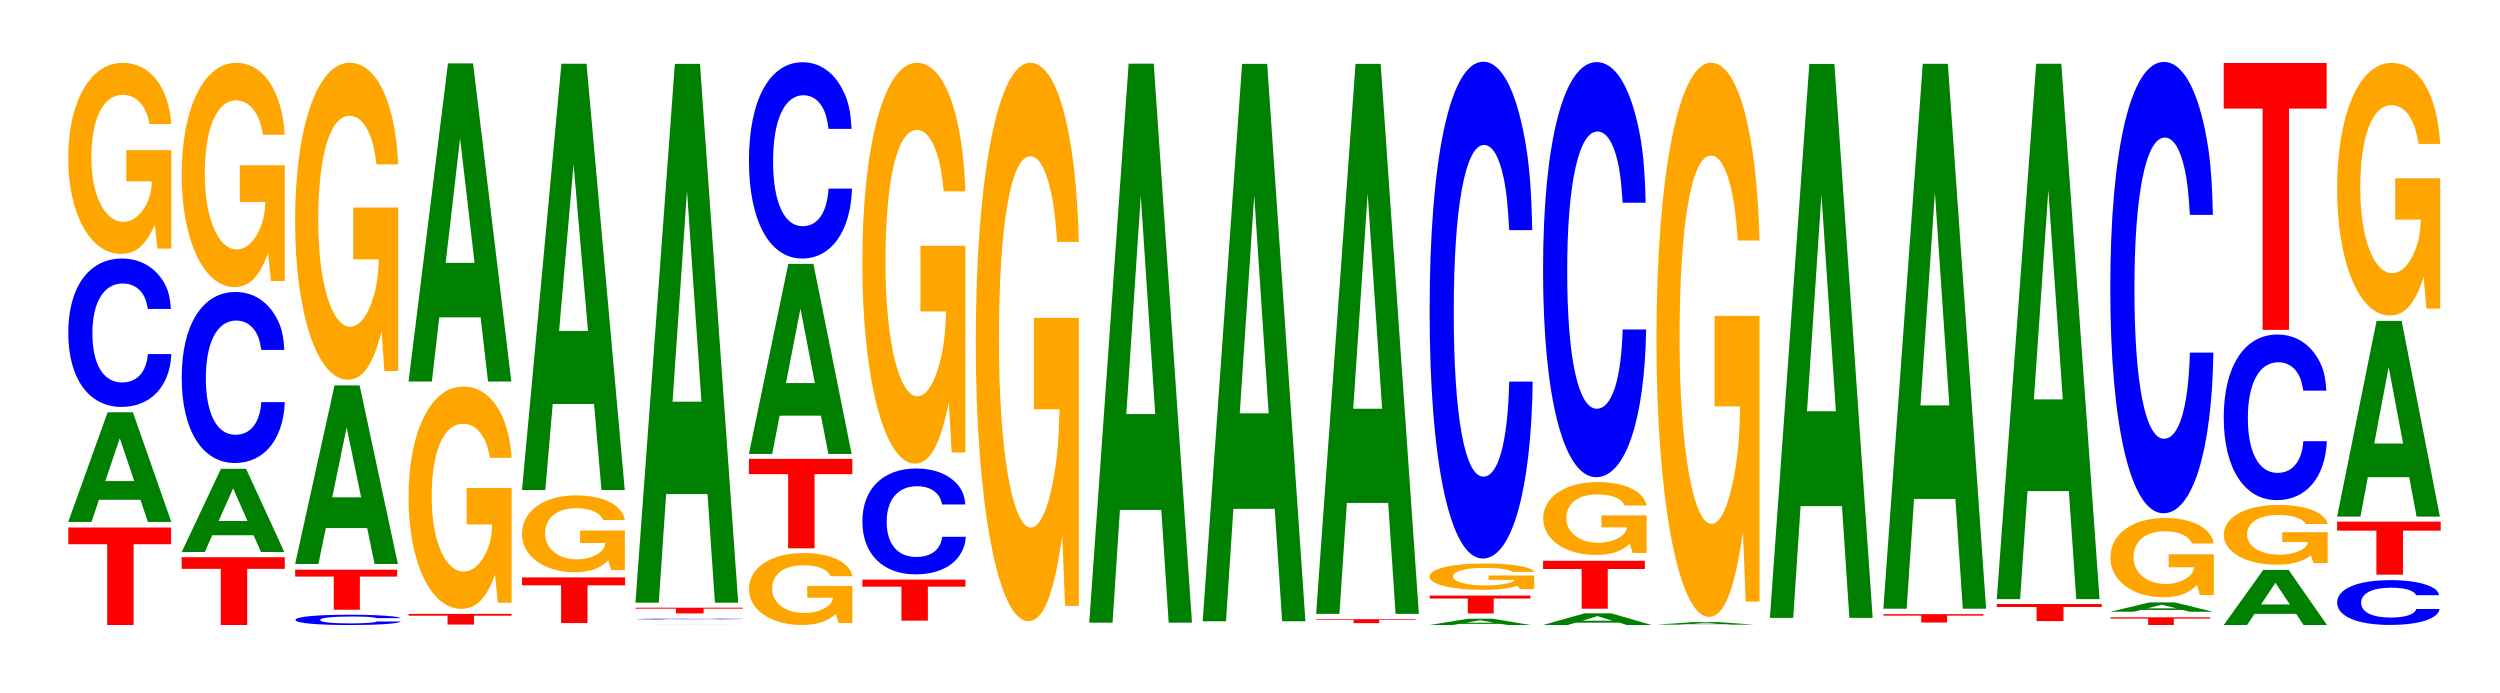 <?xml version="1.0" encoding="UTF-8"?>
<svg xmlns="http://www.w3.org/2000/svg" xmlns:xlink="http://www.w3.org/1999/xlink" width="238pt" height="66pt" viewBox="0 0 238 66" version="1.1">
<defs>
<g>
<symbol overflow="visible" id="glyph0-0">
<path style="stroke:none;" d="M 6.453 -7.688 L 10.016 -7.688 L 10.016 -9.281 L 0.234 -9.281 L 0.234 -7.688 L 3.938 -7.688 L 3.938 0 L 6.453 0 Z M 6.453 -7.688 "/>
</symbol>
<symbol overflow="visible" id="glyph1-0">
<path style="stroke:none;" d="M 7.25 -2.109 L 7.953 0 L 10.188 0 L 6.531 -10.438 L 4.125 -10.438 L 0.375 0 L 2.594 0 L 3.297 -2.109 Z M 6.656 -3.891 L 3.906 -3.891 L 5.281 -7.969 Z M 6.656 -3.891 "/>
</symbol>
<symbol overflow="visible" id="glyph2-0">
<path style="stroke:none;" d="M 10.438 -8.906 C 10.359 -10.078 10.172 -10.812 9.688 -11.578 C 8.828 -12.938 7.453 -13.703 5.781 -13.703 C 2.641 -13.703 0.672 -10.984 0.672 -6.625 C 0.672 -2.297 2.625 0.422 5.734 0.422 C 8.5 0.422 10.344 -1.516 10.484 -4.609 L 8.25 -4.609 C 8.109 -2.891 7.219 -1.906 5.781 -1.906 C 4.016 -1.906 2.969 -3.641 2.969 -6.578 C 2.969 -9.562 4.062 -11.328 5.859 -11.328 C 6.656 -11.328 7.312 -11 7.75 -10.344 C 8 -9.984 8.109 -9.625 8.25 -8.906 Z M 10.438 -8.906 "/>
</symbol>
<symbol overflow="visible" id="glyph3-0">
<path style="stroke:none;" d="M 10.422 -9.328 L 6.141 -9.328 L 6.141 -6.359 L 8.578 -6.359 C 8.516 -5.375 8.375 -4.781 8.047 -4.172 C 7.516 -3.125 6.719 -2.5 5.859 -2.5 C 4.094 -2.5 2.812 -5.031 2.812 -8.594 C 2.812 -12.328 3.938 -14.594 5.797 -14.594 C 6.562 -14.594 7.203 -14.234 7.688 -13.547 C 8 -13.125 8.156 -12.719 8.359 -11.812 L 10.422 -11.812 C 10.156 -15.391 8.375 -17.641 5.797 -17.641 C 2.719 -17.641 0.609 -13.953 0.609 -8.547 C 0.609 -3.281 2.719 0.547 5.609 0.547 C 7.047 0.547 8.016 -0.281 8.844 -2.234 L 9.109 0.047 L 10.422 0.047 Z M 10.422 -9.328 "/>
</symbol>
<symbol overflow="visible" id="glyph4-0">
<path style="stroke:none;" d="M 6.469 -5.344 L 10.047 -5.344 L 10.047 -6.453 L 0.234 -6.453 L 0.234 -5.344 L 3.953 -5.344 L 3.953 0 L 6.469 0 Z M 6.469 -5.344 "/>
</symbol>
<symbol overflow="visible" id="glyph5-0">
<path style="stroke:none;" d="M 7.219 -1.594 L 7.922 0 L 10.141 0 L 6.5 -7.922 L 4.109 -7.922 L 0.375 0 L 2.578 0 L 3.281 -1.594 Z M 6.641 -2.953 L 3.891 -2.953 L 5.266 -6.062 Z M 6.641 -2.953 "/>
</symbol>
<symbol overflow="visible" id="glyph6-0">
<path style="stroke:none;" d="M 10.438 -10.281 C 10.359 -11.625 10.172 -12.484 9.688 -13.344 C 8.828 -14.938 7.453 -15.797 5.781 -15.797 C 2.641 -15.797 0.672 -12.672 0.672 -7.641 C 0.672 -2.641 2.625 0.484 5.734 0.484 C 8.5 0.484 10.344 -1.75 10.484 -5.312 L 8.25 -5.312 C 8.109 -3.328 7.219 -2.203 5.781 -2.203 C 4.016 -2.203 2.969 -4.203 2.969 -7.594 C 2.969 -11.031 4.062 -13.078 5.859 -13.078 C 6.656 -13.078 7.312 -12.688 7.75 -11.938 C 8 -11.516 8.109 -11.109 8.25 -10.281 Z M 10.438 -10.281 "/>
</symbol>
<symbol overflow="visible" id="glyph7-0">
<path style="stroke:none;" d="M 10.422 -10.953 L 6.141 -10.953 L 6.141 -7.453 L 8.578 -7.453 C 8.516 -6.312 8.375 -5.609 8.047 -4.891 C 7.516 -3.656 6.719 -2.938 5.859 -2.938 C 4.094 -2.938 2.812 -5.891 2.812 -10.078 C 2.812 -14.469 3.938 -17.125 5.797 -17.125 C 6.562 -17.125 7.203 -16.703 7.688 -15.891 C 8 -15.391 8.156 -14.922 8.359 -13.859 L 10.422 -13.859 C 10.156 -18.047 8.375 -20.703 5.797 -20.703 C 2.719 -20.703 0.609 -16.375 0.609 -10.031 C 0.609 -3.859 2.719 0.641 5.609 0.641 C 7.047 0.641 8.016 -0.328 8.844 -2.625 L 9.109 0.062 L 10.422 0.062 Z M 10.422 -10.953 "/>
</symbol>
<symbol overflow="visible" id="glyph8-0">
<path style="stroke:none;" d="M 10.672 -0.625 C 10.594 -0.703 10.391 -0.75 9.906 -0.797 C 9.031 -0.891 7.625 -0.953 5.922 -0.953 C 2.688 -0.953 0.688 -0.766 0.688 -0.453 C 0.688 -0.156 2.672 0.031 5.859 0.031 C 8.688 0.031 10.578 -0.109 10.719 -0.312 L 8.438 -0.312 C 8.297 -0.203 7.375 -0.125 5.922 -0.125 C 4.109 -0.125 3.031 -0.25 3.031 -0.453 C 3.031 -0.656 4.156 -0.781 6 -0.781 C 6.812 -0.781 7.484 -0.766 7.922 -0.719 C 8.172 -0.688 8.297 -0.672 8.438 -0.625 Z M 10.672 -0.625 "/>
</symbol>
<symbol overflow="visible" id="glyph9-0">
<path style="stroke:none;" d="M 6.391 -3.156 L 9.938 -3.156 L 9.938 -3.812 L 0.234 -3.812 L 0.234 -3.156 L 3.906 -3.156 L 3.906 0 L 6.391 0 Z M 6.391 -3.156 "/>
</symbol>
<symbol overflow="visible" id="glyph10-0">
<path style="stroke:none;" d="M 7.234 -3.422 L 7.938 0 L 10.156 0 L 6.516 -17 L 4.125 -17 L 0.375 0 L 2.594 0 L 3.297 -3.422 Z M 6.656 -6.344 L 3.906 -6.344 L 5.281 -13 Z M 6.656 -6.344 "/>
</symbol>
<symbol overflow="visible" id="glyph11-0">
<path style="stroke:none;" d="M 10.422 -15.484 L 6.141 -15.484 L 6.141 -10.547 L 8.578 -10.547 C 8.516 -8.922 8.375 -7.938 8.047 -6.906 C 7.516 -5.172 6.719 -4.141 5.859 -4.141 C 4.094 -4.141 2.812 -8.328 2.812 -14.266 C 2.812 -20.469 3.938 -24.219 5.797 -24.219 C 6.562 -24.219 7.203 -23.625 7.688 -22.469 C 8 -21.766 8.156 -21.094 8.359 -19.594 L 10.422 -19.594 C 10.156 -25.516 8.375 -29.266 5.797 -29.266 C 2.719 -29.266 0.609 -23.141 0.609 -14.188 C 0.609 -5.453 2.719 0.906 5.609 0.906 C 7.047 0.906 8.016 -0.469 8.844 -3.719 L 9.109 0.078 L 10.422 0.078 Z M 10.422 -15.484 "/>
</symbol>
<symbol overflow="visible" id="glyph12-0">
<path style="stroke:none;" d="M 6.453 -0.844 L 10.031 -0.844 L 10.031 -1.016 L 0.234 -1.016 L 0.234 -0.844 L 3.938 -0.844 L 3.938 0 L 6.453 0 Z M 6.453 -0.844 "/>
</symbol>
<symbol overflow="visible" id="glyph13-0">
<path style="stroke:none;" d="M 10.422 -10.859 L 6.141 -10.859 L 6.141 -7.391 L 8.578 -7.391 C 8.516 -6.25 8.375 -5.562 8.047 -4.844 C 7.516 -3.625 6.719 -2.906 5.859 -2.906 C 4.094 -2.906 2.812 -5.844 2.812 -10 C 2.812 -14.344 3.938 -16.969 5.797 -16.969 C 6.562 -16.969 7.203 -16.562 7.688 -15.75 C 8 -15.25 8.156 -14.781 8.359 -13.734 L 10.422 -13.734 C 10.156 -17.891 8.375 -20.516 5.797 -20.516 C 2.719 -20.516 0.609 -16.219 0.609 -9.938 C 0.609 -3.828 2.719 0.641 5.609 0.641 C 7.047 0.641 8.016 -0.328 8.844 -2.609 L 9.109 0.062 L 10.422 0.062 Z M 10.422 -10.859 "/>
</symbol>
<symbol overflow="visible" id="glyph14-0">
<path style="stroke:none;" d="M 7.234 -6.109 L 7.938 0 L 10.156 0 L 6.516 -30.281 L 4.125 -30.281 L 0.375 0 L 2.594 0 L 3.297 -6.109 Z M 6.656 -11.297 L 3.906 -11.297 L 5.281 -23.141 Z M 6.656 -11.297 "/>
</symbol>
<symbol overflow="visible" id="glyph15-0">
<path style="stroke:none;" d="M 6.469 -3.594 L 10.047 -3.594 L 10.047 -4.344 L 0.234 -4.344 L 0.234 -3.594 L 3.953 -3.594 L 3.953 0 L 6.469 0 Z M 6.469 -3.594 "/>
</symbol>
<symbol overflow="visible" id="glyph16-0">
<path style="stroke:none;" d="M 10.406 -3.75 L 6.141 -3.75 L 6.141 -2.562 L 8.562 -2.562 C 8.5 -2.172 8.359 -1.922 8.031 -1.672 C 7.516 -1.25 6.703 -1 5.859 -1 C 4.078 -1 2.812 -2.016 2.812 -3.453 C 2.812 -4.969 3.938 -5.875 5.797 -5.875 C 6.562 -5.875 7.203 -5.734 7.688 -5.453 C 8 -5.281 8.156 -5.109 8.344 -4.75 L 10.406 -4.75 C 10.141 -6.188 8.359 -7.094 5.781 -7.094 C 2.703 -7.094 0.609 -5.609 0.609 -3.438 C 0.609 -1.328 2.719 0.219 5.609 0.219 C 7.047 0.219 8.016 -0.109 8.828 -0.906 L 9.094 0.016 L 10.406 0.016 Z M 10.406 -3.75 "/>
</symbol>
<symbol overflow="visible" id="glyph17-0">
<path style="stroke:none;" d="M 7.234 -8.188 L 7.938 0 L 10.156 0 L 6.516 -40.578 L 4.125 -40.578 L 0.375 0 L 2.594 0 L 3.297 -8.188 Z M 6.656 -15.141 L 3.906 -15.141 L 5.281 -31.016 Z M 6.656 -15.141 "/>
</symbol>
<symbol overflow="visible" id="glyph18-0">
<path style="stroke:none;" d="M 10.516 0 L 6.188 0 L 8.641 0 C 8.594 0 8.438 0 8.109 0 C 7.578 0 6.766 0 5.906 0 C 4.125 0 2.844 0 2.844 0 C 2.844 0 3.969 0 5.859 0 C 6.625 0 7.266 0 7.766 0 C 8.078 0 8.234 0 8.422 0 L 10.516 0 C 10.25 -0.016 8.438 -0.016 5.844 -0.016 C 2.734 -0.016 0.625 0 0.625 0 C 0.625 0 2.75 0 5.656 0 C 7.109 0 8.078 0 8.906 0 Z M 10.516 0 "/>
</symbol>
<symbol overflow="visible" id="glyph19-0">
<path style="stroke:none;" d="M 10.859 -0.047 C 10.781 -0.062 10.578 -0.062 10.078 -0.062 C 9.188 -0.078 7.75 -0.078 6.016 -0.078 C 2.734 -0.078 0.703 -0.062 0.703 -0.031 C 0.703 -0.016 2.719 0 5.953 0 C 8.844 0 10.766 -0.016 10.906 -0.031 L 8.578 -0.031 C 8.438 -0.016 7.5 -0.016 6.016 -0.016 C 4.172 -0.016 3.094 -0.016 3.094 -0.031 C 3.094 -0.047 4.219 -0.062 6.094 -0.062 C 6.922 -0.062 7.609 -0.062 8.062 -0.062 C 8.312 -0.062 8.438 -0.047 8.578 -0.047 Z M 10.859 -0.047 "/>
</symbol>
<symbol overflow="visible" id="glyph20-0">
<path style="stroke:none;" d="M 6.734 -0.453 L 10.469 -0.453 L 10.469 -0.547 L 0.25 -0.547 L 0.25 -0.453 L 4.109 -0.453 L 4.109 0 L 6.734 0 Z M 6.734 -0.453 "/>
</symbol>
<symbol overflow="visible" id="glyph21-0">
<path style="stroke:none;" d="M 7.234 -10.344 L 7.938 0 L 10.156 0 L 6.516 -51.297 L 4.125 -51.297 L 0.375 0 L 2.594 0 L 3.297 -10.344 Z M 6.656 -19.141 L 3.906 -19.141 L 5.281 -39.203 Z M 6.656 -19.141 "/>
</symbol>
<symbol overflow="visible" id="glyph22-0">
<path style="stroke:none;" d="M 10.469 -3.516 L 6.172 -3.516 L 6.172 -2.391 L 8.625 -2.391 C 8.562 -2.016 8.406 -1.797 8.094 -1.562 C 7.562 -1.172 6.75 -0.938 5.891 -0.938 C 4.109 -0.938 2.828 -1.891 2.828 -3.234 C 2.828 -4.641 3.969 -5.484 5.828 -5.484 C 6.594 -5.484 7.25 -5.359 7.734 -5.094 C 8.047 -4.938 8.203 -4.781 8.406 -4.438 L 10.469 -4.438 C 10.203 -5.781 8.406 -6.641 5.812 -6.641 C 2.719 -6.641 0.625 -5.25 0.625 -3.219 C 0.625 -1.234 2.734 0.203 5.641 0.203 C 7.094 0.203 8.062 -0.109 8.891 -0.844 L 9.156 0.016 L 10.469 0.016 Z M 10.469 -3.516 "/>
</symbol>
<symbol overflow="visible" id="glyph23-0">
<path style="stroke:none;" d="M 6.484 -7.062 L 10.078 -7.062 L 10.078 -8.516 L 0.234 -8.516 L 0.234 -7.062 L 3.969 -7.062 L 3.969 0 L 6.484 0 Z M 6.484 -7.062 "/>
</symbol>
<symbol overflow="visible" id="glyph24-0">
<path style="stroke:none;" d="M 7.234 -3.641 L 7.938 0 L 10.156 0 L 6.516 -18.094 L 4.125 -18.094 L 0.375 0 L 2.594 0 L 3.297 -3.641 Z M 6.656 -6.75 L 3.906 -6.75 L 5.281 -13.828 Z M 6.656 -6.75 "/>
</symbol>
<symbol overflow="visible" id="glyph25-0">
<path style="stroke:none;" d="M 10.438 -11.781 C 10.359 -13.328 10.172 -14.312 9.688 -15.312 C 8.828 -17.125 7.453 -18.125 5.781 -18.125 C 2.641 -18.125 0.672 -14.531 0.672 -8.75 C 0.672 -3.031 2.625 0.562 5.734 0.562 C 8.5 0.562 10.344 -2 10.484 -6.094 L 8.25 -6.094 C 8.109 -3.812 7.219 -2.516 5.781 -2.516 C 4.016 -2.516 2.969 -4.812 2.969 -8.703 C 2.969 -12.641 4.062 -14.984 5.859 -14.984 C 6.656 -14.984 7.312 -14.547 7.75 -13.688 C 8 -13.203 8.109 -12.734 8.25 -11.781 Z M 10.438 -11.781 "/>
</symbol>
<symbol overflow="visible" id="glyph26-0">
<path style="stroke:none;" d="M 6.469 -3.234 L 10.047 -3.234 L 10.047 -3.906 L 0.234 -3.906 L 0.234 -3.234 L 3.953 -3.234 L 3.953 0 L 6.469 0 Z M 6.469 -3.234 "/>
</symbol>
<symbol overflow="visible" id="glyph27-0">
<path style="stroke:none;" d="M 10.469 -6.359 C 10.391 -7.203 10.188 -7.719 9.719 -8.266 C 8.859 -9.25 7.469 -9.781 5.797 -9.781 C 2.641 -9.781 0.672 -7.844 0.672 -4.734 C 0.672 -1.641 2.625 0.297 5.734 0.297 C 8.516 0.297 10.375 -1.078 10.516 -3.281 L 8.266 -3.281 C 8.125 -2.062 7.234 -1.359 5.797 -1.359 C 4.016 -1.359 2.984 -2.594 2.984 -4.703 C 2.984 -6.828 4.062 -8.094 5.875 -8.094 C 6.672 -8.094 7.328 -7.859 7.766 -7.391 C 8.016 -7.125 8.125 -6.875 8.266 -6.359 Z M 10.469 -6.359 "/>
</symbol>
<symbol overflow="visible" id="glyph28-0">
<path style="stroke:none;" d="M 10.422 -19.578 L 6.141 -19.578 L 6.141 -13.328 L 8.578 -13.328 C 8.516 -11.281 8.375 -10.031 8.047 -8.734 C 7.516 -6.547 6.719 -5.25 5.859 -5.25 C 4.094 -5.25 2.812 -10.531 2.812 -18.031 C 2.812 -25.875 3.938 -30.609 5.797 -30.609 C 6.562 -30.609 7.203 -29.859 7.688 -28.422 C 8 -27.516 8.156 -26.672 8.359 -24.766 L 10.422 -24.766 C 10.156 -32.266 8.375 -37 5.797 -37 C 2.719 -37 0.609 -29.266 0.609 -17.922 C 0.609 -6.891 2.719 1.156 5.609 1.156 C 7.047 1.156 8.016 -0.594 8.844 -4.688 L 9.109 0.094 L 10.422 0.094 Z M 10.422 -19.578 "/>
</symbol>
<symbol overflow="visible" id="glyph29-0">
<path style="stroke:none;" d="M 10.422 -27.281 L 6.141 -27.281 L 6.141 -18.578 L 8.578 -18.578 C 8.516 -15.734 8.375 -13.984 8.047 -12.172 C 7.516 -9.109 6.719 -7.312 5.859 -7.312 C 4.094 -7.312 2.812 -14.688 2.812 -25.125 C 2.812 -36.047 3.938 -42.656 5.797 -42.656 C 6.562 -42.656 7.203 -41.609 7.688 -39.594 C 8 -38.344 8.156 -37.156 8.359 -34.516 L 10.422 -34.516 C 10.156 -44.953 8.375 -51.562 5.797 -51.562 C 2.719 -51.562 0.609 -40.781 0.609 -24.984 C 0.609 -9.609 2.719 1.594 5.609 1.594 C 7.047 1.594 8.016 -0.828 8.844 -6.547 L 9.109 0.141 L 10.422 0.141 Z M 10.422 -27.281 "/>
</symbol>
<symbol overflow="visible" id="glyph30-0">
<path style="stroke:none;" d="M 7.234 -10.734 L 7.938 0 L 10.156 0 L 6.516 -53.219 L 4.125 -53.219 L 0.375 0 L 2.594 0 L 3.297 -10.734 Z M 6.656 -19.859 L 3.906 -19.859 L 5.281 -40.656 Z M 6.656 -19.859 "/>
</symbol>
<symbol overflow="visible" id="glyph31-0">
<path style="stroke:none;" d="M 7.234 -10.703 L 7.938 0 L 10.156 0 L 6.516 -53.062 L 4.125 -53.062 L 0.375 0 L 2.594 0 L 3.297 -10.703 Z M 6.656 -19.797 L 3.906 -19.797 L 5.281 -40.547 Z M 6.656 -19.797 "/>
</symbol>
<symbol overflow="visible" id="glyph32-0">
<path style="stroke:none;" d="M 6.234 -0.312 L 9.688 -0.312 L 9.688 -0.375 L 0.234 -0.375 L 0.234 -0.312 L 3.797 -0.312 L 3.797 0 L 6.234 0 Z M 6.234 -0.312 "/>
</symbol>
<symbol overflow="visible" id="glyph33-0">
<path style="stroke:none;" d="M 7.234 -10.562 L 7.938 0 L 10.156 0 L 6.516 -52.359 L 4.125 -52.359 L 0.375 0 L 2.594 0 L 3.297 -10.562 Z M 6.656 -19.531 L 3.906 -19.531 L 5.281 -40.016 Z M 6.656 -19.531 "/>
</symbol>
<symbol overflow="visible" id="glyph34-0">
<path style="stroke:none;" d="M 7.109 -0.109 L 7.797 0 L 9.984 0 L 6.406 -0.594 L 4.047 -0.594 L 0.375 0 L 2.547 0 L 3.234 -0.109 Z M 6.531 -0.219 L 3.828 -0.219 L 5.188 -0.453 Z M 6.531 -0.219 "/>
</symbol>
<symbol overflow="visible" id="glyph35-0">
<path style="stroke:none;" d="M 6.328 -1.422 L 9.828 -1.422 L 9.828 -1.703 L 0.234 -1.703 L 0.234 -1.422 L 3.859 -1.422 L 3.859 0 L 6.328 0 Z M 6.328 -1.422 "/>
</symbol>
<symbol overflow="visible" id="glyph36-0">
<path style="stroke:none;" d="M 10.594 -1.297 L 6.25 -1.297 L 6.25 -0.875 L 8.719 -0.875 C 8.656 -0.75 8.516 -0.656 8.188 -0.578 C 7.641 -0.438 6.828 -0.344 5.969 -0.344 C 4.156 -0.344 2.859 -0.703 2.859 -1.188 C 2.859 -1.703 4.016 -2.016 5.906 -2.016 C 6.672 -2.016 7.328 -1.969 7.828 -1.875 C 8.141 -1.812 8.297 -1.766 8.5 -1.641 L 10.594 -1.641 C 10.328 -2.125 8.516 -2.438 5.891 -2.438 C 2.75 -2.438 0.625 -1.938 0.625 -1.188 C 0.625 -0.453 2.766 0.078 5.703 0.078 C 7.172 0.078 8.156 -0.047 8.984 -0.312 L 9.25 0 L 10.594 0 Z M 10.594 -1.297 "/>
</symbol>
<symbol overflow="visible" id="glyph37-0">
<path style="stroke:none;" d="M 10.438 -29.844 C 10.359 -33.734 10.172 -36.219 9.688 -38.75 C 8.828 -43.328 7.453 -45.875 5.781 -45.875 C 2.641 -45.875 0.672 -36.766 0.672 -22.156 C 0.672 -7.672 2.625 1.422 5.734 1.422 C 8.5 1.422 10.344 -5.078 10.484 -15.422 L 8.25 -15.422 C 8.109 -9.656 7.219 -6.375 5.781 -6.375 C 4.016 -6.375 2.969 -12.203 2.969 -22.031 C 2.969 -32 4.062 -37.953 5.859 -37.953 C 6.656 -37.953 7.312 -36.828 7.75 -34.672 C 8 -33.422 8.109 -32.25 8.25 -29.844 Z M 10.438 -29.844 "/>
</symbol>
<symbol overflow="visible" id="glyph38-0">
<path style="stroke:none;" d="M 7.641 -0.219 L 8.375 0 L 10.734 0 L 6.891 -1.109 L 4.344 -1.109 L 0.391 0 L 2.734 0 L 3.484 -0.219 Z M 7.016 -0.406 L 4.125 -0.406 L 5.578 -0.844 Z M 7.016 -0.406 "/>
</symbol>
<symbol overflow="visible" id="glyph39-0">
<path style="stroke:none;" d="M 6.391 -3.781 L 9.922 -3.781 L 9.922 -4.562 L 0.234 -4.562 L 0.234 -3.781 L 3.906 -3.781 L 3.906 0 L 6.391 0 Z M 6.391 -3.781 "/>
</symbol>
<symbol overflow="visible" id="glyph40-0">
<path style="stroke:none;" d="M 10.469 -3.562 L 6.172 -3.562 L 6.172 -2.422 L 8.609 -2.422 C 8.547 -2.047 8.406 -1.828 8.078 -1.594 C 7.547 -1.188 6.734 -0.953 5.891 -0.953 C 4.109 -0.953 2.828 -1.922 2.828 -3.281 C 2.828 -4.703 3.953 -5.562 5.828 -5.562 C 6.594 -5.562 7.234 -5.422 7.734 -5.172 C 8.031 -5 8.203 -4.844 8.391 -4.5 L 10.469 -4.5 C 10.203 -5.859 8.406 -6.734 5.812 -6.734 C 2.719 -6.734 0.625 -5.312 0.625 -3.266 C 0.625 -1.25 2.734 0.203 5.641 0.203 C 7.078 0.203 8.047 -0.109 8.875 -0.859 L 9.141 0.016 L 10.469 0.016 Z M 10.469 -3.562 "/>
</symbol>
<symbol overflow="visible" id="glyph41-0">
<path style="stroke:none;" d="M 10.438 -24.938 C 10.359 -28.188 10.172 -30.266 9.688 -32.391 C 8.828 -36.219 7.453 -38.328 5.781 -38.328 C 2.641 -38.328 0.672 -30.734 0.672 -18.516 C 0.672 -6.422 2.625 1.188 5.734 1.188 C 8.5 1.188 10.344 -4.25 10.484 -12.875 L 8.25 -12.875 C 8.109 -8.078 7.219 -5.328 5.781 -5.328 C 4.016 -5.328 2.969 -10.188 2.969 -18.422 C 2.969 -26.75 4.062 -31.719 5.859 -31.719 C 6.656 -31.719 7.312 -30.781 7.75 -28.969 C 8 -27.938 8.109 -26.953 8.25 -24.938 Z M 10.438 -24.938 "/>
</symbol>
<symbol overflow="visible" id="glyph42-0">
<path style="stroke:none;" d="M 6.922 -0.047 L 7.578 0 L 9.703 0 L 6.234 -0.25 L 3.938 -0.25 L 0.359 0 L 2.469 0 L 3.156 -0.047 Z M 6.359 -0.094 L 3.734 -0.094 L 5.047 -0.188 Z M 6.359 -0.094 "/>
</symbol>
<symbol overflow="visible" id="glyph43-0">
<path style="stroke:none;" d="M 10.422 -27.062 L 6.141 -27.062 L 6.141 -18.438 L 8.578 -18.438 C 8.516 -15.594 8.375 -13.875 8.047 -12.078 C 7.516 -9.047 6.719 -7.25 5.859 -7.25 C 4.094 -7.25 2.812 -14.562 2.812 -24.922 C 2.812 -35.766 3.938 -42.312 5.797 -42.312 C 6.562 -42.312 7.203 -41.281 7.688 -39.281 C 8 -38.031 8.156 -36.859 8.359 -34.234 L 10.422 -34.234 C 10.156 -44.594 8.375 -51.156 5.797 -51.156 C 2.719 -51.156 0.609 -40.453 0.609 -24.781 C 0.609 -9.531 2.719 1.594 5.609 1.594 C 7.047 1.594 8.016 -0.828 8.844 -6.484 L 9.109 0.141 L 10.422 0.141 Z M 10.422 -27.062 "/>
</symbol>
<symbol overflow="visible" id="glyph44-0">
<path style="stroke:none;" d="M 7.234 -10.641 L 7.938 0 L 10.156 0 L 6.516 -52.734 L 4.125 -52.734 L 0.375 0 L 2.594 0 L 3.297 -10.641 Z M 6.656 -19.672 L 3.906 -19.672 L 5.281 -40.297 Z M 6.656 -19.672 "/>
</symbol>
<symbol overflow="visible" id="glyph45-0">
<path style="stroke:none;" d="M 6.281 -0.656 L 9.75 -0.656 L 9.75 -0.797 L 0.234 -0.797 L 0.234 -0.656 L 3.828 -0.656 L 3.828 0 L 6.281 0 Z M 6.281 -0.656 "/>
</symbol>
<symbol overflow="visible" id="glyph46-0">
<path style="stroke:none;" d="M 7.234 -10.453 L 7.938 0 L 10.156 0 L 6.516 -51.875 L 4.125 -51.875 L 0.375 0 L 2.594 0 L 3.297 -10.453 Z M 6.656 -19.359 L 3.906 -19.359 L 5.281 -39.641 Z M 6.656 -19.359 "/>
</symbol>
<symbol overflow="visible" id="glyph47-0">
<path style="stroke:none;" d="M 6.594 -1.344 L 10.234 -1.344 L 10.234 -1.625 L 0.234 -1.625 L 0.234 -1.344 L 4.031 -1.344 L 4.031 0 L 6.594 0 Z M 6.594 -1.344 "/>
</symbol>
<symbol overflow="visible" id="glyph48-0">
<path style="stroke:none;" d="M 7.234 -10.281 L 7.938 0 L 10.156 0 L 6.516 -50.969 L 4.125 -50.969 L 0.375 0 L 2.594 0 L 3.297 -10.281 Z M 6.656 -19.016 L 3.906 -19.016 L 5.281 -38.938 Z M 6.656 -19.016 "/>
</symbol>
<symbol overflow="visible" id="glyph49-0">
<path style="stroke:none;" d="M 6.266 -0.609 L 9.734 -0.609 L 9.734 -0.734 L 0.234 -0.734 L 0.234 -0.609 L 3.828 -0.609 L 3.828 0 L 6.266 0 Z M 6.266 -0.609 "/>
</symbol>
<symbol overflow="visible" id="glyph50-0">
<path style="stroke:none;" d="M 7.234 -0.172 L 7.938 0 L 10.156 0 L 6.516 -0.891 L 4.125 -0.891 L 0.375 0 L 2.594 0 L 3.297 -0.172 Z M 6.656 -0.328 L 3.906 -0.328 L 5.281 -0.672 Z M 6.656 -0.328 "/>
</symbol>
<symbol overflow="visible" id="glyph51-0">
<path style="stroke:none;" d="M 10.469 -3.859 L 6.172 -3.859 L 6.172 -2.625 L 8.609 -2.625 C 8.547 -2.234 8.406 -1.984 8.078 -1.719 C 7.547 -1.297 6.734 -1.031 5.891 -1.031 C 4.109 -1.031 2.828 -2.078 2.828 -3.562 C 2.828 -5.109 3.953 -6.047 5.828 -6.047 C 6.594 -6.047 7.234 -5.891 7.734 -5.609 C 8.031 -5.438 8.203 -5.266 8.391 -4.891 L 10.469 -4.891 C 10.203 -6.375 8.406 -7.312 5.812 -7.312 C 2.719 -7.312 0.625 -5.781 0.625 -3.547 C 0.625 -1.359 2.734 0.234 5.641 0.234 C 7.078 0.234 8.047 -0.125 8.875 -0.922 L 9.141 0.016 L 10.469 0.016 Z M 10.469 -3.859 "/>
</symbol>
<symbol overflow="visible" id="glyph52-0">
<path style="stroke:none;" d="M 10.438 -27.109 C 10.359 -30.641 10.172 -32.891 9.688 -35.203 C 8.828 -39.359 7.453 -41.672 5.781 -41.672 C 2.641 -41.672 0.672 -33.406 0.672 -20.125 C 0.672 -6.969 2.625 1.297 5.734 1.297 C 8.5 1.297 10.344 -4.609 10.484 -14 L 8.25 -14 C 8.109 -8.766 7.219 -5.797 5.781 -5.797 C 4.016 -5.797 2.969 -11.078 2.969 -20.016 C 2.969 -29.078 4.062 -34.469 5.859 -34.469 C 6.656 -34.469 7.312 -33.453 7.75 -31.484 C 8 -30.359 8.109 -29.297 8.25 -27.109 Z M 10.438 -27.109 "/>
</symbol>
<symbol overflow="visible" id="glyph53-0">
<path style="stroke:none;" d="M 7.266 -1.062 L 7.969 0 L 10.203 0 L 6.547 -5.25 L 4.141 -5.25 L 0.375 0 L 2.594 0 L 3.312 -1.062 Z M 6.672 -1.953 L 3.922 -1.953 L 5.297 -4.016 Z M 6.672 -1.953 "/>
</symbol>
<symbol overflow="visible" id="glyph54-0">
<path style="stroke:none;" d="M 10.516 -2.922 L 6.188 -2.922 L 6.188 -1.984 L 8.641 -1.984 C 8.594 -1.688 8.438 -1.5 8.109 -1.297 C 7.578 -0.969 6.766 -0.781 5.906 -0.781 C 4.125 -0.781 2.844 -1.578 2.844 -2.688 C 2.844 -3.859 3.969 -4.562 5.859 -4.562 C 6.625 -4.562 7.266 -4.453 7.766 -4.234 C 8.078 -4.109 8.234 -3.984 8.422 -3.703 L 10.516 -3.703 C 10.25 -4.812 8.438 -5.516 5.844 -5.516 C 2.734 -5.516 0.625 -4.375 0.625 -2.672 C 0.625 -1.031 2.75 0.172 5.656 0.172 C 7.109 0.172 8.078 -0.094 8.906 -0.703 L 9.172 0.016 L 10.516 0.016 Z M 10.516 -2.922 "/>
</symbol>
<symbol overflow="visible" id="glyph55-0">
<path style="stroke:none;" d="M 10.438 -9.953 C 10.359 -11.25 10.172 -12.078 9.688 -12.922 C 8.828 -14.453 7.453 -15.297 5.781 -15.297 C 2.641 -15.297 0.672 -12.266 0.672 -7.391 C 0.672 -2.562 2.625 0.469 5.734 0.469 C 8.5 0.469 10.344 -1.688 10.484 -5.141 L 8.25 -5.141 C 8.109 -3.219 7.219 -2.125 5.781 -2.125 C 4.016 -2.125 2.969 -4.062 2.969 -7.344 C 2.969 -10.672 4.062 -12.656 5.859 -12.656 C 6.656 -12.656 7.312 -12.281 7.75 -11.562 C 8 -11.141 8.109 -10.75 8.25 -9.953 Z M 10.438 -9.953 "/>
</symbol>
<symbol overflow="visible" id="glyph56-0">
<path style="stroke:none;" d="M 6.453 -21.062 L 10.031 -21.062 L 10.031 -25.406 L 0.234 -25.406 L 0.234 -21.062 L 3.938 -21.062 L 3.938 0 L 6.453 0 Z M 6.453 -21.062 "/>
</symbol>
<symbol overflow="visible" id="glyph57-0">
<path style="stroke:none;" d="M 10.375 -2.703 C 10.297 -3.047 10.109 -3.266 9.641 -3.5 C 8.781 -3.922 7.406 -4.141 5.75 -4.141 C 2.625 -4.141 0.672 -3.328 0.672 -2 C 0.672 -0.688 2.609 0.125 5.688 0.125 C 8.453 0.125 10.281 -0.453 10.422 -1.391 L 8.203 -1.391 C 8.062 -0.875 7.172 -0.578 5.75 -0.578 C 3.984 -0.578 2.953 -1.109 2.953 -1.984 C 2.953 -2.891 4.031 -3.422 5.828 -3.422 C 6.625 -3.422 7.281 -3.328 7.703 -3.125 C 7.938 -3.016 8.062 -2.922 8.203 -2.703 Z M 10.375 -2.703 "/>
</symbol>
<symbol overflow="visible" id="glyph58-0">
<path style="stroke:none;" d="M 6.5 -4.188 L 10.094 -4.188 L 10.094 -5.047 L 0.234 -5.047 L 0.234 -4.188 L 3.969 -4.188 L 3.969 0 L 6.5 0 Z M 6.5 -4.188 "/>
</symbol>
<symbol overflow="visible" id="glyph59-0">
<path style="stroke:none;" d="M 7.234 -3.75 L 7.938 0 L 10.156 0 L 6.516 -18.625 L 4.125 -18.625 L 0.375 0 L 2.594 0 L 3.297 -3.75 Z M 6.656 -6.953 L 3.906 -6.953 L 5.281 -14.234 Z M 6.656 -6.953 "/>
</symbol>
<symbol overflow="visible" id="glyph60-0">
<path style="stroke:none;" d="M 10.422 -12.344 L 6.141 -12.344 L 6.141 -8.406 L 8.578 -8.406 C 8.516 -7.109 8.375 -6.328 8.047 -5.516 C 7.516 -4.125 6.719 -3.312 5.859 -3.312 C 4.094 -3.312 2.812 -6.641 2.812 -11.359 C 2.812 -16.312 3.938 -19.297 5.797 -19.297 C 6.562 -19.297 7.203 -18.828 7.688 -17.922 C 8 -17.344 8.156 -16.812 8.359 -15.609 L 10.422 -15.609 C 10.156 -20.344 8.375 -23.328 5.797 -23.328 C 2.719 -23.328 0.609 -18.453 0.609 -11.297 C 0.609 -4.344 2.719 0.719 5.609 0.719 C 7.047 0.719 8.016 -0.375 8.844 -2.953 L 9.109 0.062 L 10.422 0.062 Z M 10.422 -12.344 "/>
</symbol>
</g>
</defs>
<g id="surface1">
<g style="fill:rgb(100%,0%,0%);fill-opacity:1;">
  <use xlink:href="#glyph0-0" x="6.267" y="59.5"/>
</g>
<g style="fill:rgb(0%,50.194%,0%);fill-opacity:1;">
  <use xlink:href="#glyph1-0" x="6.121" y="49.687"/>
</g>
<g style="fill:rgb(0%,0%,100%);fill-opacity:1;">
  <use xlink:href="#glyph2-0" x="5.828" y="38.317"/>
</g>
<g style="fill:rgb(100%,64.647%,0%);fill-opacity:1;">
  <use xlink:href="#glyph3-0" x="5.885" y="23.622"/>
</g>
<g style="fill:rgb(100%,0%,0%);fill-opacity:1;">
  <use xlink:href="#glyph4-0" x="17.063" y="59.5"/>
</g>
<g style="fill:rgb(0%,50.194%,0%);fill-opacity:1;">
  <use xlink:href="#glyph5-0" x="16.925" y="52.551"/>
</g>
<g style="fill:rgb(0%,0%,100%);fill-opacity:1;">
  <use xlink:href="#glyph6-0" x="16.628" y="43.595"/>
</g>
<g style="fill:rgb(100%,64.647%,0%);fill-opacity:1;">
  <use xlink:href="#glyph7-0" x="16.685" y="26.686"/>
</g>
<g style="fill:rgb(0%,0%,100%);fill-opacity:1;">
  <use xlink:href="#glyph8-0" x="27.443" y="59.474"/>
</g>
<g style="fill:rgb(100%,0%,0%);fill-opacity:1;">
  <use xlink:href="#glyph9-0" x="27.867" y="58.047"/>
</g>
<g style="fill:rgb(0%,50.194%,0%);fill-opacity:1;">
  <use xlink:href="#glyph10-0" x="27.721" y="53.692"/>
</g>
<g style="fill:rgb(100%,64.647%,0%);fill-opacity:1;">
  <use xlink:href="#glyph11-0" x="27.485" y="35.244"/>
</g>
<g style="fill:rgb(100%,0%,0%);fill-opacity:1;">
  <use xlink:href="#glyph12-0" x="38.667" y="59.459"/>
</g>
<g style="fill:rgb(100%,64.647%,0%);fill-opacity:1;">
  <use xlink:href="#glyph13-0" x="38.285" y="57.318"/>
</g>
<g style="fill:rgb(0%,50.194%,0%);fill-opacity:1;">
  <use xlink:href="#glyph14-0" x="38.521" y="36.319"/>
</g>
<g style="fill:rgb(100%,0%,0%);fill-opacity:1;">
  <use xlink:href="#glyph15-0" x="49.463" y="59.314"/>
</g>
<g style="fill:rgb(100%,64.647%,0%);fill-opacity:1;">
  <use xlink:href="#glyph16-0" x="49.081" y="54.254"/>
</g>
<g style="fill:rgb(0%,50.194%,0%);fill-opacity:1;">
  <use xlink:href="#glyph17-0" x="49.321" y="46.646"/>
</g>
<g style="fill:rgb(100%,64.647%,0%);fill-opacity:1;">
  <use xlink:href="#glyph18-0" x="59.877" y="59.5"/>
</g>
<g style="fill:rgb(0%,0%,100%);fill-opacity:1;">
  <use xlink:href="#glyph19-0" x="59.828" y="58.973"/>
</g>
<g style="fill:rgb(100%,0%,0%);fill-opacity:1;">
  <use xlink:href="#glyph20-0" x="60.248" y="58.398"/>
</g>
<g style="fill:rgb(0%,50.194%,0%);fill-opacity:1;">
  <use xlink:href="#glyph21-0" x="60.121" y="57.377"/>
</g>
<g style="fill:rgb(100%,64.647%,0%);fill-opacity:1;">
  <use xlink:href="#glyph22-0" x="70.677" y="59.294"/>
</g>
<g style="fill:rgb(100%,0%,0%);fill-opacity:1;">
  <use xlink:href="#glyph23-0" x="71.063" y="52.202"/>
</g>
<g style="fill:rgb(0%,50.194%,0%);fill-opacity:1;">
  <use xlink:href="#glyph24-0" x="70.921" y="43.215"/>
</g>
<g style="fill:rgb(0%,0%,100%);fill-opacity:1;">
  <use xlink:href="#glyph25-0" x="70.628" y="24.051"/>
</g>
<g style="fill:rgb(100%,0%,0%);fill-opacity:1;">
  <use xlink:href="#glyph26-0" x="81.863" y="59.086"/>
</g>
<g style="fill:rgb(0%,0%,100%);fill-opacity:1;">
  <use xlink:href="#glyph27-0" x="81.428" y="54.382"/>
</g>
<g style="fill:rgb(100%,64.647%,0%);fill-opacity:1;">
  <use xlink:href="#glyph28-0" x="81.485" y="42.979"/>
</g>
<g style="fill:rgb(100%,64.647%,0%);fill-opacity:1;">
  <use xlink:href="#glyph29-0" x="92.285" y="57.54"/>
</g>
<g style="fill:rgb(0%,50.194%,0%);fill-opacity:1;">
  <use xlink:href="#glyph30-0" x="103.321" y="59.278"/>
</g>
<g style="fill:rgb(0%,50.194%,0%);fill-opacity:1;">
  <use xlink:href="#glyph31-0" x="114.121" y="59.145"/>
</g>
<g style="fill:rgb(100%,0%,0%);fill-opacity:1;">
  <use xlink:href="#glyph32-0" x="125.063" y="59.323"/>
</g>
<g style="fill:rgb(0%,50.194%,0%);fill-opacity:1;">
  <use xlink:href="#glyph33-0" x="124.921" y="58.44"/>
</g>
<g style="fill:rgb(0%,50.194%,0%);fill-opacity:1;">
  <use xlink:href="#glyph34-0" x="135.717" y="59.5"/>
</g>
<g style="fill:rgb(100%,0%,0%);fill-opacity:1;">
  <use xlink:href="#glyph35-0" x="135.875" y="58.402"/>
</g>
<g style="fill:rgb(100%,64.647%,0%);fill-opacity:1;">
  <use xlink:href="#glyph36-0" x="135.462" y="56.08"/>
</g>
<g style="fill:rgb(0%,0%,100%);fill-opacity:1;">
  <use xlink:href="#glyph37-0" x="135.428" y="51.752"/>
</g>
<g style="fill:rgb(0%,50.194%,0%);fill-opacity:1;">
  <use xlink:href="#glyph38-0" x="146.498" y="59.5"/>
</g>
<g style="fill:rgb(100%,0%,0%);fill-opacity:1;">
  <use xlink:href="#glyph39-0" x="146.667" y="57.95"/>
</g>
<g style="fill:rgb(100%,64.647%,0%);fill-opacity:1;">
  <use xlink:href="#glyph40-0" x="146.285" y="52.626"/>
</g>
<g style="fill:rgb(0%,0%,100%);fill-opacity:1;">
  <use xlink:href="#glyph41-0" x="146.228" y="44.24"/>
</g>
<g style="fill:rgb(0%,50.194%,0%);fill-opacity:1;">
  <use xlink:href="#glyph42-0" x="157.325" y="59.469"/>
</g>
<g style="fill:rgb(100%,64.647%,0%);fill-opacity:1;">
  <use xlink:href="#glyph43-0" x="157.085" y="57.13"/>
</g>
<g style="fill:rgb(0%,50.194%,0%);fill-opacity:1;">
  <use xlink:href="#glyph44-0" x="168.121" y="58.822"/>
</g>
<g style="fill:rgb(100%,0%,0%);fill-opacity:1;">
  <use xlink:href="#glyph45-0" x="179.078" y="59.265"/>
</g>
<g style="fill:rgb(0%,50.194%,0%);fill-opacity:1;">
  <use xlink:href="#glyph46-0" x="178.921" y="57.95"/>
</g>
<g style="fill:rgb(100%,0%,0%);fill-opacity:1;">
  <use xlink:href="#glyph47-0" x="189.852" y="59.128"/>
</g>
<g style="fill:rgb(0%,50.194%,0%);fill-opacity:1;">
  <use xlink:href="#glyph48-0" x="189.721" y="57.038"/>
</g>
<g style="fill:rgb(100%,0%,0%);fill-opacity:1;">
  <use xlink:href="#glyph49-0" x="200.678" y="59.5"/>
</g>
<g style="fill:rgb(0%,50.194%,0%);fill-opacity:1;">
  <use xlink:href="#glyph50-0" x="200.525" y="58.24"/>
</g>
<g style="fill:rgb(100%,64.647%,0%);fill-opacity:1;">
  <use xlink:href="#glyph51-0" x="200.285" y="56.626"/>
</g>
<g style="fill:rgb(0%,0%,100%);fill-opacity:1;">
  <use xlink:href="#glyph52-0" x="200.228" y="47.567"/>
</g>
<g style="fill:rgb(0%,50.194%,0%);fill-opacity:1;">
  <use xlink:href="#glyph53-0" x="211.325" y="59.5"/>
</g>
<g style="fill:rgb(100%,64.647%,0%);fill-opacity:1;">
  <use xlink:href="#glyph54-0" x="211.077" y="53.587"/>
</g>
<g style="fill:rgb(0%,0%,100%);fill-opacity:1;">
  <use xlink:href="#glyph55-0" x="211.028" y="47.144"/>
</g>
<g style="fill:rgb(100%,0%,0%);fill-opacity:1;">
  <use xlink:href="#glyph56-0" x="211.463" y="31.402"/>
</g>
<g style="fill:rgb(0%,0%,100%);fill-opacity:1;">
  <use xlink:href="#glyph57-0" x="221.825" y="59.369"/>
</g>
<g style="fill:rgb(100%,0%,0%);fill-opacity:1;">
  <use xlink:href="#glyph58-0" x="222.263" y="54.706"/>
</g>
<g style="fill:rgb(0%,50.194%,0%);fill-opacity:1;">
  <use xlink:href="#glyph59-0" x="222.121" y="49.179"/>
</g>
<g style="fill:rgb(100%,64.647%,0%);fill-opacity:1;">
  <use xlink:href="#glyph60-0" x="221.885" y="29.314"/>
</g>
</g>
</svg>
